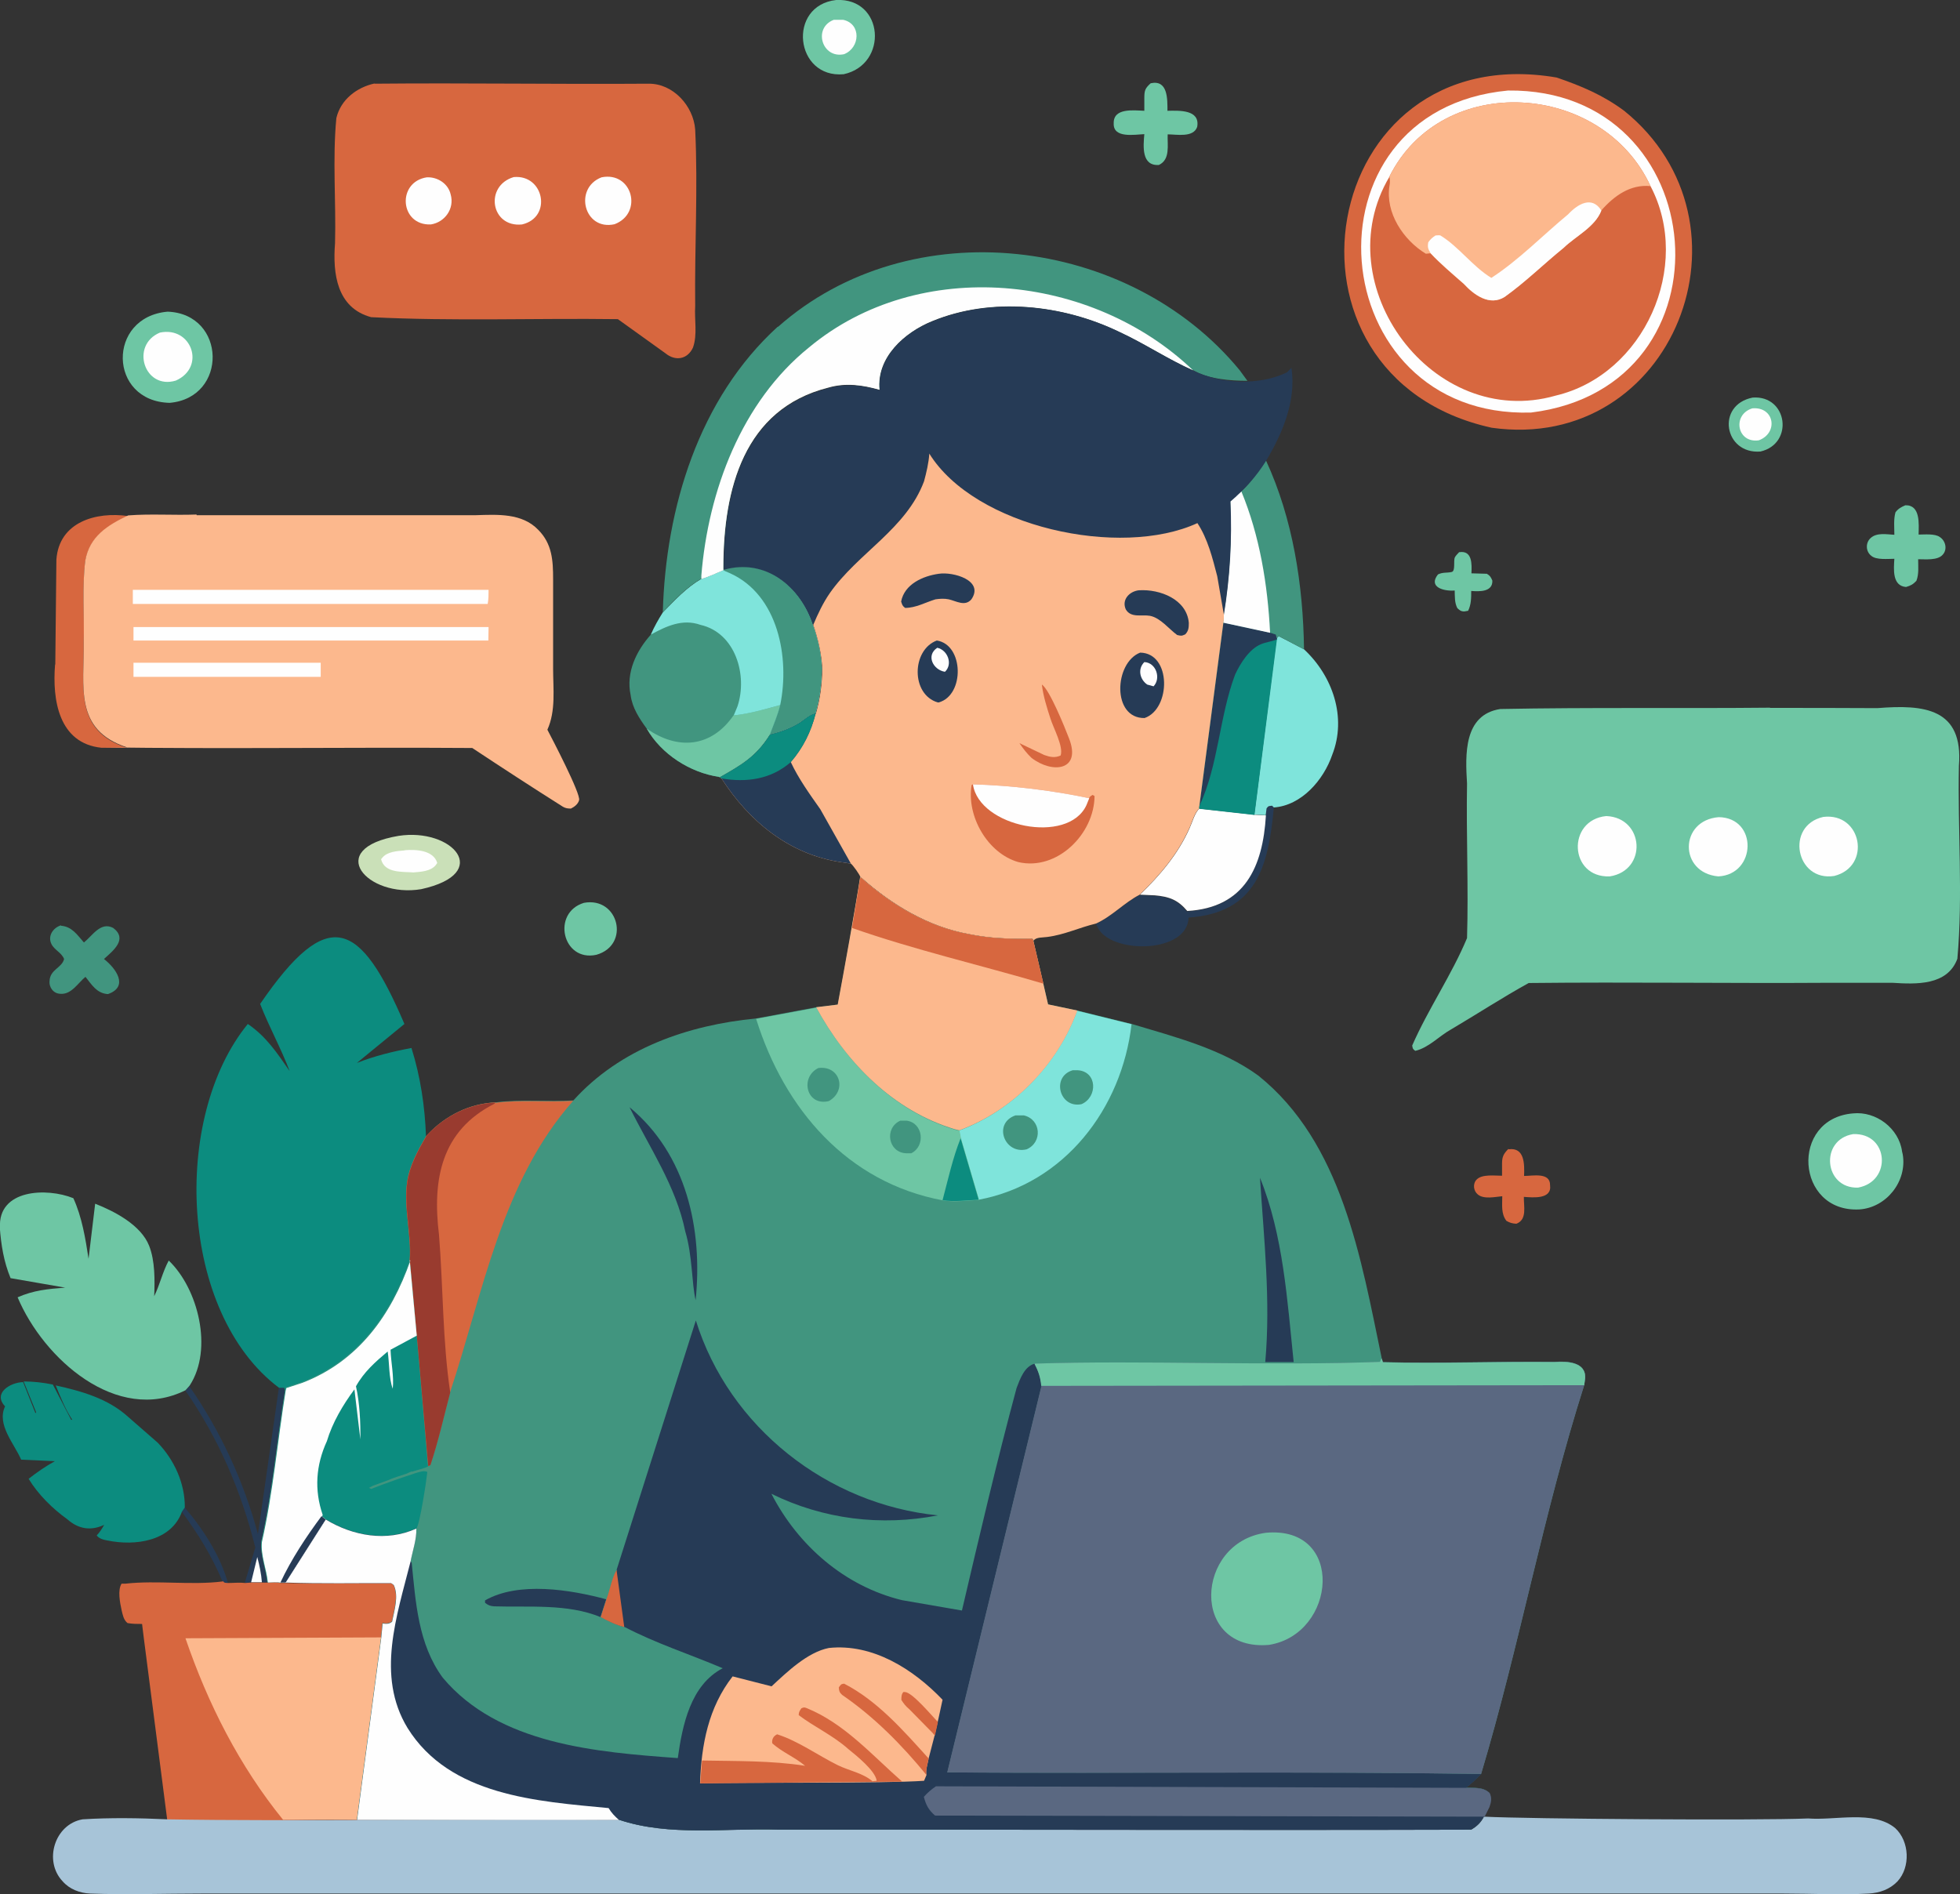 <?xml version="1.0" encoding="UTF-8"?>
<svg id="a" data-name="Layer 1" xmlns="http://www.w3.org/2000/svg" viewBox="0 0 88.98 86">
  <rect x="0" y="0" width="88.98" height="86" fill="#333333" stroke="none"/>
  <defs>
    <style>
      .b {
        fill: #fefefe;
      }

      .b, .c, .d, .e, .f, .g, .h, .i, .j, .k, .l, .m {
        stroke-width: 0px;
      }

      .c {
        fill: #993b2f;
      }

      .d {
        fill: #6ec6a4;
      }

      .e {
        fill: #0c8c7f;
      }

      .f {
        fill: #fcb88d;
      }

      .g {
        fill: #41957f;
      }

      .h {
        fill: #5a6881;
      }

      .i {
        fill: #d7673f;
      }

      .j {
        fill: #a7c4d8;
      }

      .k {
        fill: #7fe4db;
      }

      .l {
        fill: #cae0b8;
      }

      .m {
        fill: #263b56;
      }
    </style>
  </defs>
  <path class="m" d="M8.25,68.63l.13-.19c.82.94,1.64,2.22,1.97,3.44-.14,0-.15,0-.25-.09-.5-1.17-1.1-2.14-1.85-3.16Z"/>
  <path class="d" d="M66.25,25.07c.59-.09.57.54.55.96l.7.02c.15.09.18.15.25.31.02.52-.59.5-.96.47,0,.31,0,.62-.14.9l-.17.03c-.16,0-.21-.05-.32-.15-.13-.25-.11-.52-.12-.8-.47.04-1.22-.14-.76-.73.23-.11.39-.06.62-.11.19-.04.07-.51.15-.67.04-.08.14-.17.2-.24Z"/>
  <path class="d" d="M26.51,40.99c1.58-.29,2.12,1.92.56,2.36-1.54.33-2.04-1.91-.56-2.36Z"/>
  <path class="m" d="M8.6,62.94c1.42,2.05,2.46,4.3,3.11,6.71l.95-6.64h.23s.04.11.04.11c-.37,2.29-.56,4.61-1.08,6.88-.06.61.22,1.22.27,1.84-.08.01-.17,0-.25,0h-.48s-.28.03-.28.03l.48-1.61c-.63-2.54-1.67-4.96-3.17-7.12l.17-.19Z"/>
  <path class="b" d="M11.4,71.84l.28-1.15c.1.39.18.75.21,1.15h-.48Z"/>
  <path class="d" d="M79.57,18.05c1.59-.11,1.88,2.1.35,2.45-1.65.13-2.03-2.12-.35-2.45Z"/>
  <path class="b" d="M79.55,18.54c1-.09,1.2,1.11.3,1.45-.99.15-1.23-1.16-.3-1.45Z"/>
  <path class="i" d="M68.49,52.18c.73-.1.72.68.7,1.21.39,0,1.19-.18,1.18.42.09.65-.78.56-1.19.53-.01.43.16,1.03-.34,1.22-.18-.01-.29-.04-.45-.13-.25-.32-.19-.72-.19-1.12-.32.03-.84.15-1.11-.08-.2-.16-.24-.49-.05-.68.25-.25.82-.17,1.15-.17v-.56c0-.3.07-.44.29-.66Z"/>
  <path class="d" d="M86.5,22.94c.69-.02.61.85.6,1.33.26,0,.74-.05.96.11.27.17.36.57.13.81-.23.26-.78.2-1.11.2,0,.32.04.68-.08.98-.15.16-.26.22-.47.28-.63-.05-.56-.8-.53-1.28-.28,0-.82.06-1.04-.13-.26-.19-.28-.59-.04-.81.28-.26.73-.17,1.08-.15,0-.33-.04-.7.05-1.02.13-.17.26-.24.45-.32Z"/>
  <path class="d" d="M52.24,3.78c.78-.17.76.71.76,1.25.54-.01,1.49-.06,1.35.73-.17.5-.93.34-1.34.34-.02.49.13,1.14-.4,1.39-.79.05-.71-.84-.66-1.4-.45.02-1.42.2-1.39-.49-.02-.71.9-.59,1.39-.57v-.57c0-.35.03-.45.3-.69Z"/>
  <path class="g" d="M2.77,42.03c.5.04.73.41,1.04.76.39-.31.76-.96,1.33-.66.67.51,0,1.03-.42,1.41.54.42,1.14,1.25.19,1.59h-.05c-.48-.05-.7-.43-.98-.78-.33.27-.64.81-1.13.77-.31,0-.53-.28-.5-.58.02-.53.56-.59.66-1-.12-.3-.45-.41-.58-.69-.17-.36.08-.73.44-.84Z"/>
  <path class="d" d="M37.96,0c2.18-.11,2.38,2.93.34,3.37-2.22.2-2.57-3.12-.34-3.37Z"/>
  <path class="b" d="M37.85.9h.43c.83.18.77,1.27.04,1.56-1,.22-1.43-1.19-.47-1.56Z"/>
  <path class="l" d="M18.09,37.95c2.44-.38,4.31,1.7,1.03,2.42-2.45.41-4.44-1.84-1.03-2.42Z"/>
  <path class="b" d="M18.38,38.6c.51-.04,1.3,0,1.47.58l-.07.1c-.23.28-.67.3-1.01.33-.52-.04-1.31.04-1.47-.6l.05-.06c.23-.29.68-.31,1.02-.34Z"/>
  <path class="m" d="M57.46,37.02l.04-.31c.09-.12.1-.1.25-.12l.08.08c-.25,2.65-.77,4.77-3.87,4.99-.05,1.61-3.38,1.66-4.08.53l-.13-.24c.74-.34,1.28-.95,1.98-1.31l.68.03c.66.05,1.05.2,1.47.71,2.62-.16,3.43-2,3.57-4.34Z"/>
  <path class="d" d="M7.61,14.15c2.67.1,2.75,3.91.09,4.14-2.79-.07-2.85-3.9-.09-4.14Z"/>
  <path class="b" d="M7.26,15.1c1.44-.3,2.1,1.57.72,2.18-1.43.43-2.08-1.61-.72-2.18Z"/>
  <path class="i" d="M2.51,30.17l.05-4.76c.12-1.72,1.81-2.19,3.26-1.98-.93.44-1.76.94-1.95,2.06-.15,1.21-.03,2.45-.07,3.67.03,2.03-.46,4,1.96,4.79h-1.15c-1.95-.2-2.24-2.18-2.11-3.78Z"/>
  <path class="d" d="M84.12,50.55c1.05-.11,2.09.68,2.23,1.73l.03.13c.21,1.22-.74,2.42-1.97,2.5-2.89.15-3.17-4.12-.29-4.36Z"/>
  <path class="b" d="M84.13,51.49c1.62-.06,1.77,2.15.22,2.43-1.55.05-1.75-2.18-.22-2.43Z"/>
  <path class="b" d="M54.44,36.71l2.51.28.52.03c-.14,2.34-.96,4.19-3.57,4.34-.43-.51-.82-.65-1.47-.71l-.68-.03c.91-.88,1.73-1.84,2.25-3.01.11-.23.26-.77.46-.9Z"/>
  <path class="k" d="M57.96,28.98l.09-.1,1.15.6c1.3,1.21,1.95,3.09,1.28,4.79-.39,1.14-1.39,2.3-2.65,2.39l-.08-.08c-.15.02-.16,0-.25.12l-.04.31-.52-.03,1.01-7.97v-.05Z"/>
  <path class="e" d="M55.53,28.26l2.13.46.27.09.04.17v.05s-1.02,7.97-1.02,7.97l-2.51-.28-.02-.03.02-.1,1.09-8.32Z"/>
  <path class="m" d="M55.53,28.26l2.13.46.27.09.04.17v.05c-.24.1-.5.12-.73.22-.53.22-.94.88-1.17,1.38-.72,1.92-.75,4.1-1.62,5.96l1.09-8.32Z"/>
  <path class="g" d="M56.35,22.3c.45-.39.77-.92,1.12-1.4,1.23,2.66,1.69,5.67,1.73,8.58l-1.15-.6-.09.1-.04-.17-.27-.09-2.13-.46c.02-.12.02-.24.02-.36.28-1.7.38-3.42.3-5.15.14-.17.33-.31.49-.45Z"/>
  <path class="b" d="M56.35,22.3c.84,2.02,1.2,4.25,1.31,6.43l-2.13-.46c.02-.12.02-.24.02-.36.28-1.7.38-3.42.3-5.15.14-.17.33-.31.49-.45Z"/>
  <path class="e" d="M1.07,62.72c.45,0,.89.05,1.33.14l.83,1.6h.05c-.31-.47-.54-1.04-.75-1.56,1.18.26,2.38.6,3.29,1.43l1.34,1.17c.76.79,1.24,1.86,1.23,2.94l-.13.19c-.48,1.35-2.13,1.57-3.38,1.31-.18-.03-.38-.08-.49-.23.14-.14.24-.31.34-.48-.6.28-1.16.2-1.67-.25-.67-.48-1.33-1.13-1.76-1.84.38-.3.76-.56,1.19-.8l-1.53-.07c-.32-.74-1.12-1.59-.73-2.42-.57-.6.24-1.09.82-1.1l.56,1.41.03-.04-.57-1.41Z"/>
  <path class="d" d="M0,55.74c-.1-1.75,2.12-1.83,3.33-1.34.39.85.55,1.83.69,2.75l.3-2.5c.89.35,2.08.97,2.45,1.91.27.68.26,1.57.23,2.29.26-.53.38-1.1.66-1.62,1.34,1.28,2.02,4.02.96,5.66l-.03.04-.17.19c-3.12,1.55-6.45-1.44-7.62-4.22.72-.32,1.38-.38,2.16-.44l-2.48-.43c-.31-.75-.43-1.51-.49-2.31Z"/>
  <path class="g" d="M32.85,25.85c1.89-.54,3.48.76,4.05,2.51.23.64.37,1.29.41,1.97-.01.72-.09,1.36-.29,2.06-.3.06-.55.34-.83.49-.4.22-.8.37-1.24.47-.63,1.01-1.3,1.38-2.28,1.94l-.03-.02c-1.31-.19-2.62-1.03-3.28-2.19-.33-.45-.66-.95-.73-1.52-.22-1.02.25-2,.92-2.75.15-.35.34-.68.54-1,.54-.55,1.06-1.12,1.74-1.52.34-.09.68-.27,1.01-.4v-.04Z"/>
  <path class="d" d="M33.31,32.48c.71-.08,1.42-.28,2.11-.47-.12.48-.3.88-.47,1.34-.63,1.01-1.3,1.38-2.28,1.94l-.03-.02c-1.31-.19-2.62-1.03-3.28-2.19,1.41.99,2.93.86,3.94-.6Z"/>
  <path class="k" d="M32.85,25.85c1.89-.54,3.48.76,4.05,2.51.23.64.37,1.29.41,1.97-.01.72-.09,1.36-.29,2.06-.3.06-.55.34-.83.49-.4.22-.8.37-1.24.47.17-.46.35-.86.47-1.34-.69.19-1.41.4-2.11.47l.17-.41c.47-1.41-.09-3.34-1.68-3.7-.82-.29-1.55.06-2.25.44.15-.35.34-.68.54-1,.54-.55,1.06-1.12,1.74-1.52.34-.09.68-.27,1.01-.4v-.04Z"/>
  <path class="g" d="M32.85,25.85c1.89-.54,3.48.76,4.05,2.51.23.64.37,1.29.41,1.97-.01.72-.09,1.36-.29,2.06-.3.06-.55.34-.83.49-.4.22-.8.37-1.24.47.17-.46.35-.86.47-1.34.44-2.15-.09-4.99-2.27-5.98l-.23-.1-.07-.04v-.04Z"/>
  <path class="g" d="M35.32,14.84c6.01-5.33,15.94-4.14,20.96,1.97l.35.48c-.77,0-1.79-.08-2.46-.48-1.15-.51-2.2-1.22-3.35-1.75-2.58-1.25-5.81-1.6-8.5-.49-1.26.51-2.54,1.65-2.39,3.12-.77-.22-1.54-.33-2.33-.1-3.84.97-4.75,4.63-4.76,8.13v.12s0,.04,0,.04c-.32.13-.67.31-1.01.4-.68.39-1.2.96-1.74,1.52.13-4.74,1.63-9.7,5.22-12.97Z"/>
  <path class="b" d="M31.84,26.29v-.16c.31-3.84,1.82-7.88,4.88-10.35,5.01-4.18,12.87-3.36,17.45,1.04-1.15-.51-2.2-1.22-3.35-1.75-2.58-1.25-5.81-1.6-8.5-.49-1.26.51-2.54,1.65-2.39,3.12-.77-.22-1.54-.33-2.33-.1-3.84.97-4.75,4.63-4.76,8.13v.12s0,.04,0,.04c-.32.13-.67.31-1.01.4Z"/>
  <path class="i" d="M10.11,71.78c.09.1.11.08.25.09.25,0,.52-.03.77,0l.28-.02h.48c.08,0,.17.01.25,0,.19,0,.41-.03.59.02h.24c1.59.05,3.2,0,4.79.02.05.02.08.06.12.09.22.49.02,1.15-.08,1.66-.15.11-.24.1-.43.08l-.06.63-1.1,8.28c-2.72-.04-5.93.11-8.62-.02l-1.06-8.23-.08-.65c-.23,0-.43,0-.66-.04-.18-.14-.22-.38-.27-.59-.07-.32-.19-.91,0-1.2h.18c1.45-.16,2.98.08,4.41-.1Z"/>
  <path class="f" d="M8.42,74.38l8.89-.04-1.1,8.28h-3.36c-1.98-2.44-3.41-5.26-4.43-8.24Z"/>
  <path class="e" d="M11.81,45.58c3.09-4.51,4.54-3.79,6.55.91l-2.16,1.77c.81-.32,1.63-.52,2.48-.68.41,1.31.61,2.65.66,4.03-.38.66-.75,1.33-.86,2.09-.16,1.16.2,2.36.12,3.52-.87,2.49-2.38,4.58-4.9,5.55l-.73.24-.03.11-.04-.11h-.23c-4.54-3.41-4.89-12.27-1.42-16.52.84.57,1.34,1.33,1.9,2.14-.39-1.03-.94-2.02-1.34-3.05Z"/>
  <path class="i" d="M17,3.8c4.15-.04,8.3.03,12.45,0,1.11-.01,2.03,1.01,2.11,2.08.13,2.66-.03,5.35,0,8.02-.04.62.11,1.29-.1,1.88-.25.54-.8.63-1.25.26l-2.16-1.55c-3.73-.05-7.48.1-11.2-.09-1.56-.42-1.75-1.98-1.64-3.36.05-1.89-.12-3.81.06-5.68.2-.84.92-1.39,1.73-1.57Z"/>
  <path class="b" d="M19.38,8.05c.49-.02.97.29,1.08.78.18.64-.26,1.26-.9,1.36-1.41.06-1.56-1.93-.18-2.14Z"/>
  <path class="b" d="M23.32,8.04c1.38-.13,1.76,1.83.38,2.15-1.42.15-1.72-1.75-.38-2.15Z"/>
  <path class="b" d="M27.31,8.05c1.4-.28,1.9,1.63.59,2.13-1.39.31-1.87-1.64-.59-2.13Z"/>
  <path class="i" d="M73.71,5.01c6.36,5.11,2.26,15.57-5.99,14.41-10.55-2.32-7.92-17.76,2.95-15.9,1.11.38,2.09.79,3.05,1.5Z"/>
  <path class="b" d="M68.46,4.11c9.37-.11,10.47,13.46,1.05,14.62-9.48.29-10.68-13.71-1.05-14.62Z"/>
  <path class="i" d="M63.07,8.03c2.39-4.81,9.67-4.33,11.86.42,1.91,3.63-.29,8.56-4.3,9.51-5.57,1.6-10.48-5.02-7.55-9.94Z"/>
  <path class="f" d="M63.07,8.03c2.39-4.81,9.67-4.33,11.86.42-.92-.09-1.65.44-2.24,1.11-.29.75-1.15,1.15-1.71,1.69-.9.73-1.74,1.56-2.68,2.23-.68.43-1.39-.09-1.85-.59-.51-.45-1.05-.9-1.51-1.39l-.21.02c-1.02-.62-1.85-1.86-1.65-3.09.03-.14.02-.27,0-.41Z"/>
  <path class="b" d="M67.7,12.62c1.26-.82,2.33-1.93,3.49-2.89.43-.46,1.08-.86,1.51-.17-.29.75-1.15,1.15-1.71,1.69-.9.73-1.74,1.56-2.68,2.23-.68.43-1.39-.09-1.85-.59-.51-.45-1.05-.9-1.51-1.39-.12-.2-.15-.27-.11-.5.1-.14.19-.22.33-.31.05,0,.17-.02.22,0,.84.51,1.46,1.41,2.32,1.93Z"/>
  <path class="m" d="M39.94,17.71c-.14-1.48,1.13-2.62,2.39-3.12,2.69-1.11,5.93-.76,8.5.49,1.14.53,2.2,1.24,3.35,1.75,1.25.6,2.96.69,4.24.08l.21-.21c.22,1.5-.4,2.96-1.15,4.22-.44.71-.99,1.31-1.62,1.85.08,1.73-.02,3.44-.3,5.15l-.3-1.74c-.21-.81-.43-1.7-.9-2.41-3.49,1.6-10.1.19-12.18-3.17-.03.43-.13.85-.24,1.26-.81,2.17-3,3.25-4.28,5.08-.3.45-.54.94-.75,1.44-.57-1.75-2.16-3.05-4.05-2.51v-.12c0-3.49.92-7.16,4.76-8.13.79-.23,1.55-.12,2.33.1Z"/>
  <path class="f" d="M8.93,23.39c4.23,0,8.45,0,12.68,0,.97-.03,2.09-.1,2.82.66.64.64.68,1.4.68,2.25,0,1.35,0,2.7,0,4.05,0,.93.13,1.92-.26,2.78.22.42,1.52,2.91,1.44,3.2-.05.18-.21.3-.37.38-.13,0-.24-.01-.36-.08-1.38-.87-2.76-1.77-4.12-2.67-5.6-.04-11.25.05-16.83-.03h1.15c-2.42-.8-1.93-2.76-1.96-4.79.03-1.22-.08-2.46.07-3.68.19-1.11,1.02-1.62,1.95-2.06,1.02-.08,2.07,0,3.1-.04Z"/>
  <path class="b" d="M6.06,30.09h8.5s0,.64,0,.64H6.06s0-.64,0-.64Z"/>
  <path class="b" d="M6.05,28.47h16.13s-.01.61-.01.61H6.06s0-.61,0-.61Z"/>
  <path class="b" d="M6.03,26.78h16.15c0,.21,0,.43-.04.64H6.03s0-.64,0-.64Z"/>
  <path class="j" d="M82.08,82.56c1.25.1,2.96-.39,3.96.44.65.6.7,1.77.1,2.42-.35.36-.8.52-1.3.55-1.27.07-2.58,0-3.86,0-2.53,0-5.06,0-7.58,0-7.84,0-15.69,0-23.53,0-13.58,0-27.16,0-40.74,0-1.68,0-3.37.06-5.04,0-.47-.02-.94-.2-1.25-.56-.87-.92-.36-2.59.91-2.81,1.25-.08,2.58-.06,3.84,0,5.36.1,15.04-.03,20.52.02,2.29.77,4.87.36,7.25.45,10.48-.01,20.95.03,31.43,0,.27-.16.43-.31.58-.59h.03c1.91.1,12.4.18,14.69.08Z"/>
  <path class="d" d="M80.35,32.14c1.63,0,3.25,0,4.88.01,2.11-.17,3.91,0,3.7,2.62-.06,2.91.19,5.87-.07,8.76-.45,1.22-1.87,1.16-2.95,1.09-.95,0-1.89,0-2.84,0-4.55.03-9.13-.04-13.67.01-1.18.65-2.36,1.42-3.53,2.11-.54.3-1.01.83-1.62.97-.12-.09-.11-.09-.14-.24.72-1.65,1.8-3.22,2.49-4.88.07-2.32-.04-4.68,0-7.02-.08-1.31-.16-3.12,1.51-3.38,4.08-.08,8.17-.02,12.25-.06Z"/>
  <path class="b" d="M78.03,37.1c1.78.03,1.71,2.6-.02,2.69-1.8-.16-1.78-2.55.02-2.69Z"/>
  <path class="b" d="M82.77,37.09c1.75-.22,2.21,2.25.5,2.68-1.75.27-2.23-2.29-.5-2.68Z"/>
  <path class="b" d="M72.92,37.05c1.73.07,1.88,2.47.16,2.74-1.85.07-1.96-2.56-.16-2.74Z"/>
  <path class="f" d="M42.18,20.58c2.07,3.36,8.68,4.78,12.18,3.17.47.71.69,1.6.9,2.41l.3,1.74c0,.12,0,.24-.02.36l-1.09,8.32-.02.1.02.03c-.2.13-.35.67-.46.9-.52,1.17-1.34,2.13-2.25,3.01-.7.36-1.24.97-1.98,1.31-.76.18-1.43.51-2.22.61-.2.03-.51,0-.62.17-.04-.11-.08-.1-.17-.09-.94.01-1.84-.02-2.76-.21-1.84-.33-3.51-1.34-4.87-2.55l-.05-.02c-.04-.13-.33-.54-.44-.63l-.47-.07c-2.33-.35-4.15-1.85-5.4-3.79l-.07-.05c.98-.56,1.64-.93,2.28-1.94.44-.1.85-.25,1.24-.47.28-.15.52-.43.83-.49.2-.7.28-1.34.29-2.06-.04-.68-.19-1.33-.41-1.97.21-.5.44-.99.75-1.44,1.28-1.83,3.47-2.91,4.28-5.08.11-.41.21-.83.24-1.26Z"/>
  <path class="i" d="M47.3,31.08c.35.23,1.05,1.97,1.23,2.44.58,1.47-.75,1.62-1.7.89-.22-.21-.38-.42-.55-.67l1.13.54c.25.09.49.14.74.02.14-.4-.33-1.25-.46-1.67-.16-.49-.33-1.03-.39-1.54Z"/>
  <path class="m" d="M51.71,26.8c.95-.06,2.17.41,2.26,1.48,0,.21-.01.36-.16.52-.17.08-.19.07-.37.03-.37-.27-.76-.78-1.23-.87-.38-.07-.86.11-1.1-.29-.2-.44.16-.82.59-.87Z"/>
  <path class="m" d="M42.62,26.05c.65-.1,2.07.3,1.48,1.16-.29.34-.68.08-1.03,0-.2-.04-.39-.03-.6,0-.46.14-.89.39-1.38.39-.13-.1-.13-.14-.18-.29.15-.79.99-1.16,1.71-1.26Z"/>
  <path class="m" d="M42.53,29.08c1.23.19,1.27,2.48.09,2.81h-.05c-1.22-.36-1.19-2.38-.04-2.81Z"/>
  <path class="b" d="M42.55,29.41c.47.1.72.74.35,1.09-.53-.08-.88-.74-.35-1.09Z"/>
  <path class="m" d="M51.76,29.63c1.43.02,1.4,2.56.2,2.97-1.49.02-1.38-2.51-.2-2.97Z"/>
  <path class="b" d="M51.95,30.06c.53.02.77.73.42,1.1l-.29-.08c-.34-.24-.44-.71-.13-1.02Z"/>
  <path class="i" d="M49.44,36.24c.03-.08.09-.1.16-.15l.09.05c-.01,1.72-1.7,3.41-3.46,3-1.4-.4-2.36-2.09-2.12-3.5l.06-.03c1.75.05,3.57.27,5.28.63Z"/>
  <path class="b" d="M44.17,35.61c1.75.05,3.57.27,5.28.63l-.13.32c-.84,1.81-4.88.98-5.15-.95Z"/>
  <path class="m" d="M34.96,33.35c.44-.1.85-.25,1.24-.47.28-.15.52-.43.83-.49-.21.83-.57,1.56-1.13,2.21.35.75.86,1.46,1.34,2.14l1.39,2.47-.47-.07c-2.33-.35-4.15-1.85-5.4-3.79l-.07-.05c.98-.56,1.64-.93,2.28-1.94Z"/>
  <path class="e" d="M34.96,33.35c.44-.1.85-.25,1.24-.47.28-.15.52-.43.83-.49-.21.83-.57,1.56-1.13,2.21-.89.78-2.01.94-3.15.74l-.07-.05c.98-.56,1.64-.93,2.28-1.94Z"/>
  <path class="g" d="M39.06,39.84l.05.02c1.36,1.22,3.03,2.22,4.87,2.55.92.19,1.82.23,2.76.21.09,0,.13-.01.17.09.15.63.53,2.28.67,2.89l1.33.28,2.47.61c1.96.59,4.06,1.12,5.74,2.34,3.81,3.05,4.67,8.33,5.61,12.85l.05.16c2.59.07,5.21-.04,7.8-.01.55-.04,1.44-.01,1.38.75l-.04.3c-1.85,5.8-2.94,11.84-4.68,17.65-.22.23-.44.43-.69.63.38.02.77-.04,1.06.24.1.21.07.41-.01.63l-.22.44h-.03c-.15.28-.31.43-.58.59-10.48.03-20.95-.01-31.43,0-2.39-.08-4.96.32-7.25-.45h-11.89s1.1-8.29,1.1-8.29l.06-.63c.19.02.28.03.43-.08.1-.51.31-1.16.08-1.66-.04-.03-.08-.07-.12-.09-1.59-.01-3.19.03-4.79-.03h-.24c-.18-.04-.4-.01-.59-.01-.06-.62-.33-1.23-.27-1.84.51-2.26.71-4.59,1.08-6.88l.03-.11.73-.24c2.52-.97,4.03-3.06,4.9-5.55.08-1.16-.28-2.37-.12-3.52.11-.76.48-1.43.86-2.09l.09-.1c.8-.84,1.89-1.39,3.06-1.44,1.14-.15,2.38-.02,3.54-.09,2.13-2.36,5.2-3.42,8.29-3.72l2.74-.51.98-.12c.26-1.39.81-4.43,1.02-5.8Z"/>
  <path class="m" d="M28.58,50.27c2.59,2.14,3.33,5.55,3,8.76-.18-.76-.14-2.02-.47-3.12-.42-2.06-1.62-3.8-2.53-5.64Z"/>
  <path class="m" d="M27.27,73.42c-1.51-.62-3.25-.44-4.84-.49-.19-.02-.25-.04-.41-.16v-.11c1.52-.87,3.87-.49,5.5-.05l-.26.81Z"/>
  <path class="m" d="M57.2,53.47c1.06,2.61,1.24,5.58,1.53,8.37h-1.29c.25-2.8-.06-5.58-.24-8.37Z"/>
  <path class="k" d="M48.9,45.89l2.47.61c-.44,3.82-3.04,7.24-6.94,7.97l-.82-2.79-.07-.35c2.45-.91,4.47-3,5.36-5.44Z"/>
  <path class="g" d="M48.7,48.59h.22c.9.05.92,1.22.18,1.54-1,.21-1.39-1.25-.4-1.54Z"/>
  <path class="g" d="M46.1,50.64h.38c.78.18.86,1.22.13,1.54-1.01.25-1.55-1.18-.51-1.54Z"/>
  <path class="d" d="M34.32,46.26l2.74-.51c1.37,2.51,3.5,4.7,6.3,5.54l.2.05.07.35.82,2.79c-.53.02-1.11.11-1.64.02-4.35-.81-7.2-4.15-8.48-8.23Z"/>
  <path class="g" d="M40.86,50.88h.3c.75.1.87,1.15.21,1.48h-.23c-.82-.03-1.01-1.14-.27-1.48Z"/>
  <path class="g" d="M37.15,48.49c.98-.13,1.32,1.02.48,1.5-1.02.25-1.33-1.08-.48-1.5Z"/>
  <path class="e" d="M42.79,54.49c.25-.94.46-1.91.82-2.81l.82,2.79c-.53.02-1.11.11-1.64.02Z"/>
  <path class="i" d="M22.48,50.07c1.14-.15,2.38-.02,3.54-.09-3.25,3.67-4.09,8.72-5.59,13.24-.29,1.1-.54,2.22-.9,3.3l-.1.04c-.19-2.17-.63-7.24-.83-9.36.08-1.16-.28-2.37-.12-3.52.11-.76.48-1.43.86-2.09l.09-.1c.8-.84,1.89-1.39,3.06-1.44Z"/>
  <path class="c" d="M19.33,51.6l.09-.1c.8-.84,1.89-1.39,3.06-1.44l-.03.05c-2.42,1.22-2.83,3.44-2.52,5.95.19,2.37.16,4.83.51,7.16-.29,1.1-.54,2.22-.9,3.3l-.1.04c-.19-2.17-.63-7.24-.83-9.36.08-1.16-.28-2.37-.12-3.52.11-.76.48-1.43.86-2.09Z"/>
  <path class="e" d="M18.6,57.22c.21,2.1.65,7.2.83,9.36-.22.11-.47.15-.7.23h-.06c-.08.03-.14.07-.22.1l-.1.03c-.11.04-.57.18-.67.24l-.65.24c-.1.03-.19.08-.28.13l.1.05c.68-.27,1.36-.5,2.05-.73.16-.04.35-.12.5-.04-.03.32-.34,2.4-.5,2.57-1.35.61-2.87.34-4.11-.41l-1.82,2.86h-.24c-.18-.04-.4-.01-.59-.01-.06-.62-.33-1.23-.27-1.84.51-2.26.71-4.59,1.08-6.88l.03-.11.73-.24c2.52-.97,4.03-3.06,4.9-5.55Z"/>
  <path class="b" d="M18.6,57.22l.32,3.42-1.19.64c.02.59.16,1.19.1,1.77-.18-.48-.15-1.17-.23-1.69-.56.47-1.08.93-1.44,1.58.17.75.21,1.64.2,2.41l-.27-2.27c-.52.7-1,1.51-1.25,2.35-.5,1.09-.58,2.21-.19,3.35l-.03.07.19.15-1.82,2.86h-.24c-.18-.04-.4-.01-.59-.01-.06-.62-.33-1.23-.27-1.84.51-2.26.71-4.59,1.08-6.88l.03-.11.73-.24c2.52-.97,4.03-3.06,4.9-5.55Z"/>
  <path class="m" d="M14.6,68.84l.19.15-1.82,2.86h-.24c.49-1.05,1.17-2.08,1.87-3.02Z"/>
  <path class="f" d="M39.06,39.84l.05.02c1.36,1.22,3.03,2.22,4.87,2.55.92.19,1.82.23,2.76.21.09,0,.13-.01.17.09.15.63.53,2.28.67,2.89l1.33.28c-.89,2.45-2.9,4.53-5.36,5.44l-.2-.05c-2.8-.84-4.93-3.02-6.3-5.54l.98-.12c.26-1.39.81-4.43,1.02-5.8Z"/>
  <path class="i" d="M39.06,39.84l.05.02c1.36,1.22,3.03,2.22,4.87,2.55.92.19,1.82.23,2.76.21.09,0,.13-.01.17.09l.46,1.95c-2.88-.85-5.88-1.54-8.69-2.53l.38-2.31Z"/>
  <path class="m" d="M27.99,71.28l3.6-11.33c1.51,4.85,5.97,8.35,10.99,8.85-2.58.5-5.2.18-7.56-.98,1.21,2.35,3.33,4.2,5.93,4.83l2.72.47c.79-3.37,1.58-6.76,2.48-10.1.16-.42.36-.99.83-1.11.17.35.27.61.31,1.01l-4.28,17.55c8.07.05,16.18-.06,24.24.07-.22.23-.44.43-.69.63.38.02.77-.04,1.06.24.1.21.07.41-.01.63l-.22.44h-.03c-.15.28-.31.43-.58.59-10.48.03-20.95-.01-31.43,0-2.39-.08-4.96.32-7.25-.45h-11.89s1.1-8.29,1.1-8.29l.06-.63c.19.02.28.03.43-.08.1-.51.31-1.16.08-1.66-.04-.03-.08-.07-.12-.09-1.59-.01-3.19.03-4.79-.03l1.82-2.86c1.24.75,2.76,1.02,4.11.41.02.48-.17,1.01-.26,1.49l.05.07c.18,1.78.29,3.7,1.41,5.22,2.54,3.03,6.97,3.38,10.67,3.65.21-1.5.58-3.32,2.04-4.08-1.48-.63-3.04-1.13-4.45-1.87-.37-.09-.74-.27-1.07-.45l.26-.81c.16-.42.24-.95.46-1.33Z"/>
  <path class="i" d="M27.99,71.28l.35,2.59c-.37-.09-.74-.27-1.07-.45l.26-.81c.16-.42.24-.95.46-1.33Z"/>
  <path class="h" d="M42.48,81.1l24.09.07c.38.02.77-.04,1.06.24.1.21.07.41-.01.63l-.22.44h-.03s-24.92-.05-24.92-.05c-.3-.26-.41-.48-.51-.85.17-.19.33-.33.55-.48Z"/>
  <path class="b" d="M14.79,68.99c1.24.75,2.76,1.02,4.11.41.02.48-.17,1.01-.26,1.49-.62,2.46-1.58,5.19-.14,7.56,1.92,3.09,5.89,3.33,9.13,3.64.13.22.28.37.47.54h-11.89s1.1-8.29,1.1-8.29l.06-.63c.19.02.28.03.43-.08.1-.51.31-1.16.08-1.66-.04-.03-.08-.07-.12-.09-1.59-.01-3.19.03-4.79-.03l1.82-2.86Z"/>
  <path class="f" d="M35.03,76.56c.7-.65,1.63-1.55,2.6-1.74,1.99-.21,3.83.96,5.16,2.35-.08.38-.27,1.25-.36,1.62l-.27,1.04c-.04.22-.15.55-.1.76l-.11.26c-1.79.13-8.25.06-10.17.12.06-1.76.38-3.45,1.48-4.86l1.76.45Z"/>
  <path class="i" d="M42.44,78.79c-.06-.06-.04-.03-.09-.1l-1.07-1.09c-.16-.13-.25-.25-.36-.42,0-.14,0-.25.09-.36h.07c.34.01,1.23,1.09,1.5,1.36l-.13.6Z"/>
  <path class="i" d="M42.07,80.6c-1.12-1.37-2.37-2.64-3.84-3.65-.12-.11-.14-.18-.15-.34.1-.13.09-.15.24-.17,1.52.78,2.71,2.15,3.84,3.4-.04.22-.15.55-.1.76Z"/>
  <path class="i" d="M39.62,80.87l.18-.02c-.06-.46-.93-1.15-1.3-1.45-.67-.6-1.54-1-2.24-1.53,0-.14.04-.19.12-.31.11-.05.13-.05.24-.01,1.72.7,2.97,2.14,4.34,3.34-1.01,0-7.99.07-9.17.08l.08-1.04c1.54.03,3.15,0,4.68.24-.46-.39-1.03-.61-1.49-1.02-.03-.18.05-.33.22-.41.97.31,1.84.95,2.75,1.4.53.26,1.13.35,1.59.74Z"/>
  <path class="h" d="M62.73,61.69l.05.16c2.59.07,5.21-.04,7.8-.01.55-.04,1.44-.01,1.38.75l-.04.3c-1.85,5.8-2.94,11.84-4.68,17.65-8.06-.12-16.17-.01-24.24-.07l4.28-17.55c-.04-.4-.13-.66-.31-1.01,4.91-.16,10.69.11,15.69-.08l.06-.14Z"/>
  <path class="d" d="M57.47,69.59c3.61-.33,3.21,4.6.14,5.09-3.58.31-3.37-4.65-.14-5.09Z"/>
  <path class="d" d="M62.73,61.69l.05.16c2.59.07,5.21-.04,7.8-.01.55-.04,1.44-.01,1.38.75l-.04.3-24.65.03c-.04-.4-.13-.66-.31-1.01,4.91-.16,10.69.11,15.69-.08l.06-.14Z"/>
</svg>